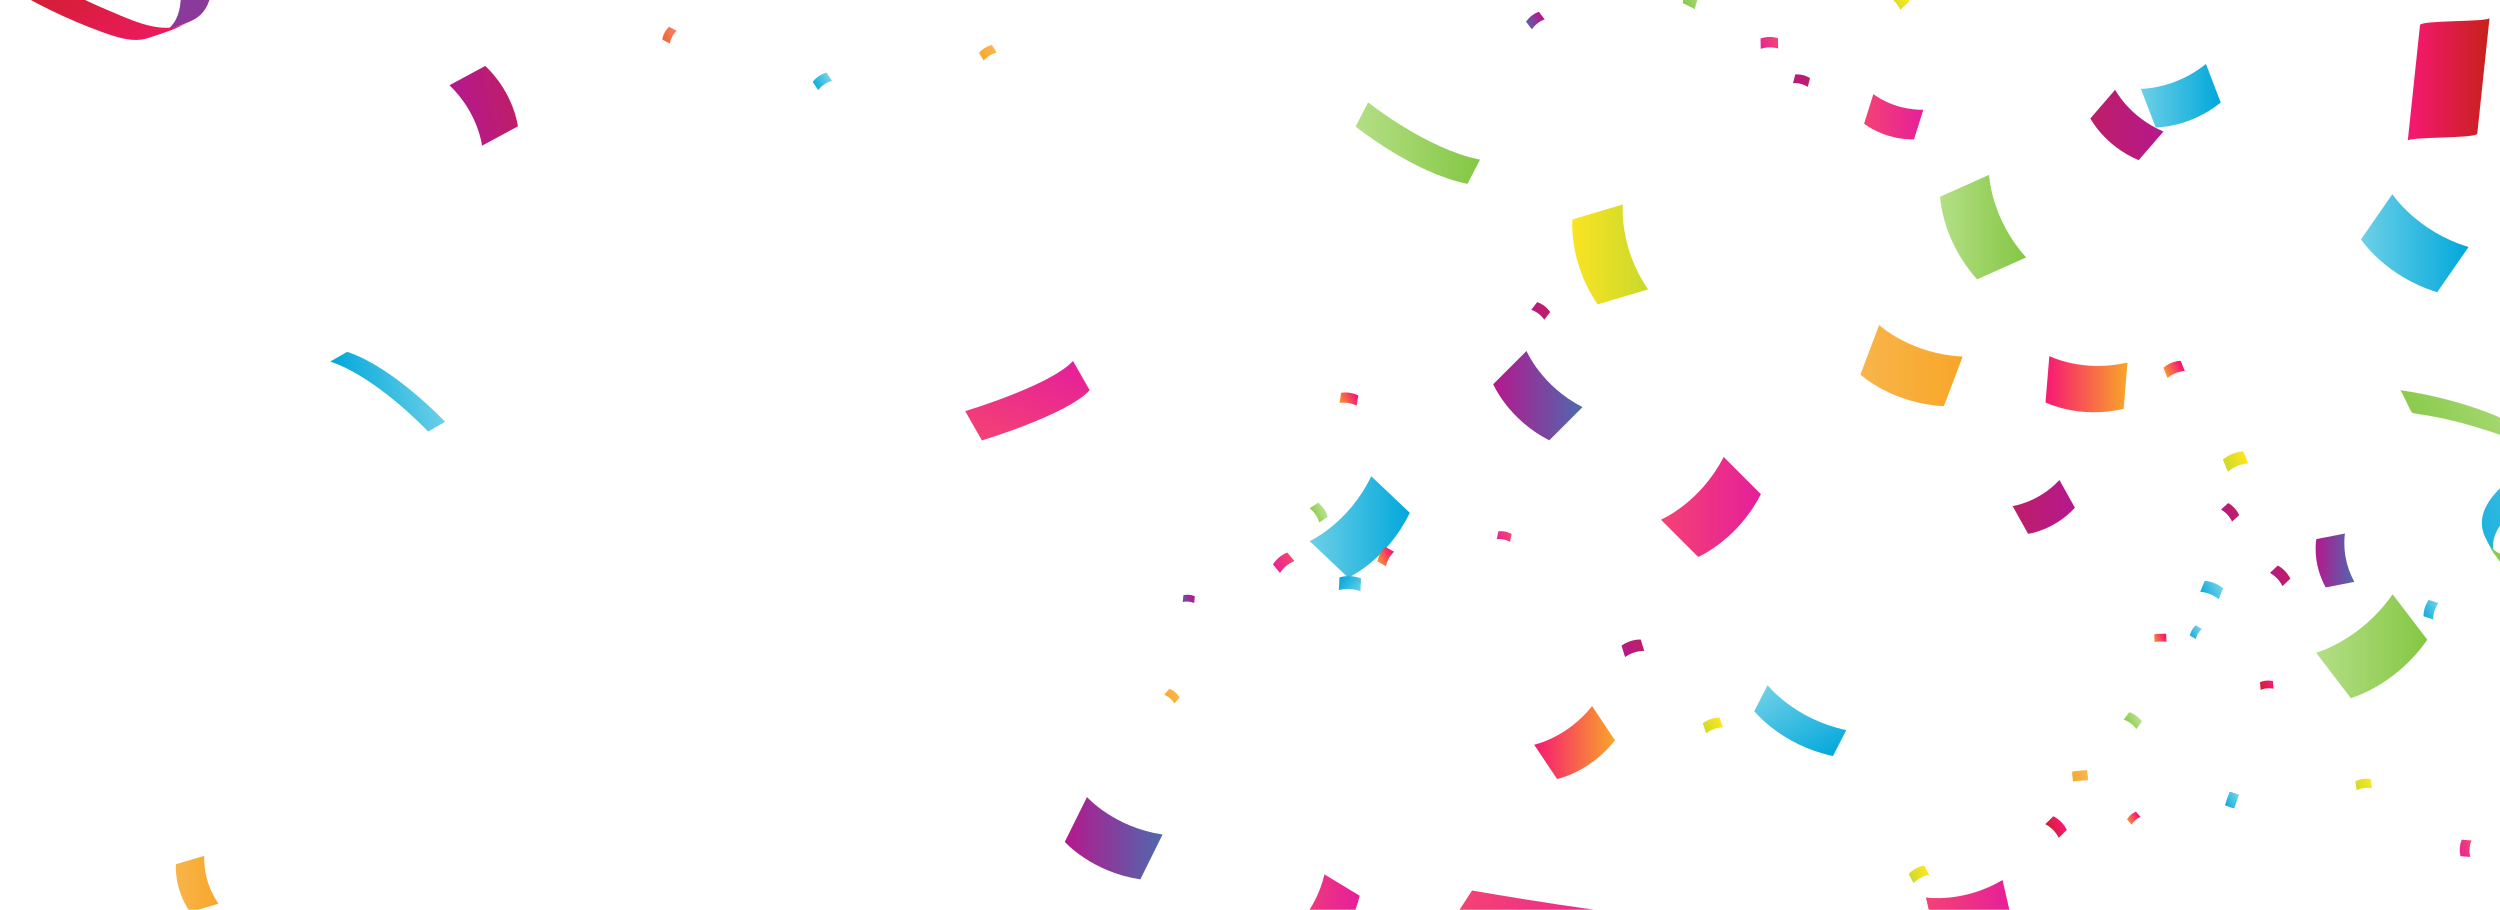 <svg width="371" height="135" viewBox="0 0 371 135" fill="none" xmlns="http://www.w3.org/2000/svg">
<path d="M298.717 137.336C292.868 140.821 287.344 139.931 287.344 139.931L285.806 133.184C285.806 133.184 291.33 134.074 297.178 130.589L298.717 137.336Z" fill="url(#paint0_linear_390_1198)"/>
<path d="M272.014 112.193C264.331 110.59 260.336 105.53 260.336 105.53L262.31 101.684C262.31 101.684 266.305 106.744 273.989 108.347L272.014 112.193Z" fill="url(#paint1_linear_390_1198)"/>
<path d="M239.666 109.876C235.922 114.612 231.074 115.613 231.074 115.613L227.673 110.516C227.673 110.516 232.52 109.515 236.265 104.779L239.666 109.876Z" fill="url(#paint2_linear_390_1198)"/>
<path d="M161.709 57.914C158.39 61.547 145.711 65.356 145.711 65.356L143.236 61.009C143.236 61.009 155.916 57.209 159.234 53.567L161.709 57.914Z" fill="url(#paint3_linear_390_1198)"/>
<path d="M247.305 139.347C240.326 139.431 216.44 135.242 216.44 135.242L218.452 132.156C218.452 132.156 242.337 136.335 249.316 136.261L247.305 139.347Z" fill="url(#paint4_linear_390_1198)"/>
<path d="M217.775 27.285C209.841 25.737 201.166 18.787 201.166 18.787L203.029 15.191C203.029 15.191 211.704 22.142 219.638 23.689L217.775 27.285Z" fill="url(#paint5_linear_390_1198)"/>
<path d="M284.036 20.687C279.504 20.724 276.63 18.352 276.63 18.352L278.011 13.959C278.011 13.959 280.885 16.331 285.417 16.294L284.036 20.687Z" fill="url(#paint6_linear_390_1198)"/>
<path d="M345.134 87.172C343.068 83.437 343.744 79.999 343.744 79.999L347.998 79.174C347.998 79.174 347.331 82.612 349.389 86.347L345.134 87.172Z" fill="url(#paint7_linear_390_1198)"/>
<path d="M361.679 43.364C353.986 41.038 350.371 35.524 350.371 35.524L355.024 28.814C355.024 28.814 358.639 34.329 366.332 36.655L361.679 43.364Z" fill="url(#paint8_linear_390_1198)"/>
<path d="M261.318 73.335C257.814 80.184 252.003 82.649 252.003 82.649L246.479 77.125C246.479 77.125 252.29 74.66 255.794 67.811L261.318 73.335Z" fill="url(#paint9_linear_390_1198)"/>
<path d="M329.553 15.219C324.854 19.009 319.895 18.907 319.895 18.907L317.708 13.18C317.708 13.18 322.657 13.273 327.366 9.492L329.553 15.219Z" fill="url(#paint10_linear_390_1198)"/>
<path d="M229.907 65.347C223.79 62.214 221.593 57.015 221.593 57.015L226.533 52.085C226.533 52.085 228.73 57.284 234.847 60.416L229.907 65.347Z" fill="url(#paint11_linear_390_1198)"/>
<path d="M288.476 60.268C280.746 59.897 276.084 55.588 276.084 55.588L278.865 48.239C278.865 48.239 283.527 52.548 291.257 52.919L288.476 60.268Z" fill="url(#paint12_linear_390_1198)"/>
<path d="M293.398 41.455C288.142 35.625 287.911 29.194 287.911 29.194L295.186 25.941C295.186 25.941 295.418 32.373 300.673 38.202L293.398 41.455Z" fill="url(#paint13_linear_390_1198)"/>
<path d="M307.92 75.356C304.751 78.757 300.969 79.22 300.969 79.22L298.67 75.096C298.67 75.096 302.452 74.623 305.622 71.231L307.92 75.356Z" fill="url(#paint14_linear_390_1198)"/>
<path d="M209.211 76.097C205.865 83.094 200.072 85.726 200.072 85.726L194.353 80.304C194.353 80.304 200.146 77.663 203.492 70.675L209.211 76.097Z" fill="url(#paint15_linear_390_1198)"/>
<path d="M201.777 132.925C200.405 138.782 196.448 141.738 196.448 141.738L191.22 138.578C191.22 138.578 195.169 135.622 196.55 129.765L201.777 132.925Z" fill="url(#paint16_linear_390_1198)"/>
<path d="M169.226 130.497C161.996 129.422 158.011 124.936 158.011 124.936L161.31 118.282C161.31 118.282 165.296 122.768 172.525 123.843L169.226 130.497Z" fill="url(#paint17_linear_390_1198)"/>
<path d="M28.195 135.353C25.758 131.776 26.101 128.245 26.101 128.245L30.318 127.003C30.318 127.003 29.965 130.543 32.412 134.111L28.195 135.353Z" fill="url(#paint18_linear_390_1198)"/>
<path d="M315.15 60.675C308.532 62.223 303.555 59.721 303.555 59.721L304.121 52.844C304.121 52.844 309.098 55.356 315.716 53.799L315.15 60.675Z" fill="url(#paint19_linear_390_1198)"/>
<path d="M72.017 9.778C76.318 13.893 76.855 18.749 76.855 18.749L71.535 21.622C71.535 21.622 70.997 16.766 66.697 12.651L72.017 9.778Z" fill="url(#paint20_linear_390_1198)"/>
<path d="M51.515 52.214C58.392 54.457 66.048 62.594 66.048 62.594L63.536 64.04C63.536 64.04 55.88 55.903 49.003 53.66L51.515 52.214Z" fill="url(#paint21_linear_390_1198)"/>
<path d="M237.09 45.171C232.743 38.842 233.346 32.558 233.346 32.558L240.826 30.334C240.826 30.334 240.223 36.608 244.57 42.947L237.09 45.171Z" fill="url(#paint22_linear_390_1198)"/>
<path d="M317.375 23.773C312.277 21.614 310.21 17.573 310.21 17.573L313.89 13.319C313.89 13.319 315.957 17.36 321.055 19.519L317.375 23.773Z" fill="url(#paint23_linear_390_1198)"/>
<path d="M360.214 94.928C355.468 101.795 348.86 103.603 348.86 103.603L343.707 96.865C343.707 96.865 350.315 95.049 355.061 88.191L360.214 94.928Z" fill="url(#paint24_linear_390_1198)"/>
<path d="M359.129 3.736C358.527 9.454 357.915 15.172 357.312 20.89C357.377 20.251 367.545 20.603 367.628 19.815C368.231 14.097 368.843 8.379 369.445 2.661C369.38 3.301 359.213 2.948 359.129 3.736Z" fill="url(#paint25_linear_390_1198)"/>
<path d="M173.535 102.203C174.611 102.648 175.055 103.501 175.055 103.501L174.286 104.4C174.286 104.4 173.851 103.547 172.766 103.102L173.535 102.203Z" fill="url(#paint26_linear_390_1198)"/>
<path d="M175.612 88.33C176.585 88.107 177.308 88.487 177.308 88.487L177.215 89.497C177.215 89.497 176.492 89.127 175.519 89.34L175.612 88.33Z" fill="url(#paint27_linear_390_1198)"/>
<path d="M188.903 83.761C189.775 82.398 191.044 82 191.044 82L192.092 83.27C192.092 83.27 190.822 83.668 189.951 85.031L188.903 83.761Z" fill="url(#paint28_linear_390_1198)"/>
<path d="M198.783 85.671C200.59 85.189 201.981 85.847 201.981 85.847L201.879 87.746C201.879 87.746 200.489 87.098 198.681 87.57L198.783 85.671Z" fill="url(#paint29_linear_390_1198)"/>
<path d="M204.4 83.307C204.688 81.898 205.615 81.166 205.615 81.166L206.884 81.889C206.884 81.889 205.958 82.621 205.67 84.03L204.4 83.307Z" fill="url(#paint30_linear_390_1198)"/>
<path d="M222.363 78.84C223.53 78.719 224.327 79.257 224.327 79.257L224.077 80.425C224.077 80.425 223.28 79.887 222.112 80.008L222.363 78.84Z" fill="url(#paint31_linear_390_1198)"/>
<path d="M240.631 95.808C242.059 94.798 243.486 94.909 243.486 94.909L244.014 96.605C244.014 96.605 242.587 96.485 241.16 97.504L240.631 95.808Z" fill="url(#paint32_linear_390_1198)"/>
<path d="M252.68 107.346C253.904 106.42 255.164 106.475 255.164 106.475L255.683 107.949C255.683 107.949 254.423 107.884 253.199 108.82L252.689 107.346H252.68Z" fill="url(#paint33_linear_390_1198)"/>
<path d="M365.135 127.058C364.802 125.668 365.33 124.612 365.33 124.612L366.776 124.723C366.776 124.723 366.248 125.77 366.581 127.17L365.135 127.058Z" fill="url(#paint34_linear_390_1198)"/>
<path d="M338.025 83.918C339.406 84.678 339.878 85.883 339.878 85.883L338.711 86.986C338.711 86.986 338.238 85.781 336.857 85.021L338.025 83.918Z" fill="url(#paint35_linear_390_1198)"/>
<path d="M359.648 91.453C359.648 89.961 360.436 89.025 360.436 89.025L361.873 89.498C361.873 89.498 361.085 90.434 361.085 91.926L359.648 91.453Z" fill="url(#paint36_linear_390_1198)"/>
<path d="M321.045 54.568C322.287 53.53 323.612 53.54 323.612 53.54L324.224 55.059C324.224 55.059 322.899 55.059 321.657 56.088L321.045 54.568Z" fill="url(#paint37_linear_390_1198)"/>
<path d="M329.878 68.21C331.334 66.978 332.909 66.978 332.909 66.978L333.641 68.775C333.641 68.775 332.075 68.775 330.611 70.008L329.878 68.21Z" fill="url(#paint38_linear_390_1198)"/>
<path d="M330.666 74.651C331.889 75.355 332.297 76.449 332.297 76.449L331.231 77.413C331.231 77.413 330.833 76.319 329.6 75.615L330.666 74.651Z" fill="url(#paint39_linear_390_1198)"/>
<path d="M327.172 86.198C328.886 86.328 329.906 87.31 329.906 87.31L329.248 88.932C329.248 88.932 328.238 87.95 326.514 87.82L327.172 86.198Z" fill="url(#paint40_linear_390_1198)"/>
<path d="M281.217 -2.074C282.821 -1.194 283.359 0.206 283.359 0.206L282.005 1.475C282.005 1.475 281.468 0.076 279.864 -0.805L281.217 -2.074Z" fill="url(#paint41_linear_390_1198)"/>
<path d="M266.416 11.04C267.732 10.956 268.604 11.596 268.604 11.596L268.27 12.893C268.27 12.893 267.399 12.254 266.083 12.337L266.416 11.04Z" fill="url(#paint42_linear_390_1198)"/>
<path d="M249.714 0.465C249.992 -1.5 251.207 -2.593 251.207 -2.593L253.023 -1.713C253.023 -1.713 251.809 -0.619 251.531 1.345L249.714 0.465Z" fill="url(#paint43_linear_390_1198)"/>
<path d="M226.459 3.218C227.257 2.059 228.369 1.753 228.369 1.753L229.24 2.884C229.24 2.884 228.128 3.19 227.331 4.348L226.459 3.218Z" fill="url(#paint44_linear_390_1198)"/>
<path d="M283.238 129.69C284.295 128.587 285.546 128.448 285.546 128.448L286.278 129.82C286.278 129.82 285.027 129.959 283.971 131.062L283.238 129.69Z" fill="url(#paint45_linear_390_1198)"/>
<path d="M304.723 121.127C306.197 121.896 306.716 123.157 306.716 123.157L305.511 124.334C305.511 124.334 304.992 123.073 303.518 122.304L304.723 121.127Z" fill="url(#paint46_linear_390_1198)"/>
<path d="M315.65 121.59C316.179 120.719 316.976 120.45 316.976 120.45L317.652 121.238C317.652 121.238 316.855 121.507 316.327 122.378L315.65 121.59Z" fill="url(#paint47_linear_390_1198)"/>
<path d="M324.965 94.307C325.197 93.306 325.864 92.806 325.864 92.806L326.754 93.343C326.754 93.343 326.087 93.853 325.855 94.844L324.965 94.307Z" fill="url(#paint48_linear_390_1198)"/>
<path d="M98.275 5.859C98.497 4.627 99.294 3.969 99.294 3.969L100.416 4.571C100.416 4.571 99.628 5.229 99.396 6.462L98.275 5.859Z" fill="url(#paint49_linear_390_1198)"/>
<path d="M120.603 12.142C121.502 11.011 122.66 10.78 122.66 10.78L123.467 12.003C123.467 12.003 122.308 12.244 121.409 13.365L120.603 12.142Z" fill="url(#paint50_linear_390_1198)"/>
<path d="M145.285 7.851C146.138 6.85 147.204 6.674 147.204 6.674L147.899 7.814C147.899 7.814 146.833 7.99 145.98 8.991L145.285 7.851Z" fill="url(#paint51_linear_390_1198)"/>
<path d="M321.46 94.035L319.746 94.076L319.774 95.234L321.488 95.193L321.46 94.035Z" fill="url(#paint52_linear_390_1198)"/>
<path d="M319.72 94.243C320.665 93.909 321.434 94.205 321.434 94.205L321.462 95.225C321.462 95.225 320.693 94.938 319.748 95.262L319.72 94.243Z" fill="url(#paint53_linear_390_1198)"/>
<path d="M309.716 114.284L307.528 114.477L307.657 115.944L309.845 115.752L309.716 114.284Z" fill="url(#paint54_linear_390_1198)"/>
<path d="M307.522 114.677C308.699 114.176 309.709 114.482 309.709 114.482L309.821 115.78C309.821 115.78 308.81 115.474 307.633 115.974L307.522 114.677Z" fill="url(#paint55_linear_390_1198)"/>
<path d="M330.889 117.487L330.19 119.501L331.548 119.972L332.247 117.958L330.889 117.487Z" fill="url(#paint56_linear_390_1198)"/>
<path d="M330.341 119.543C330.369 118.301 331.036 117.532 331.036 117.532L332.232 117.949C332.232 117.949 331.556 118.718 331.537 119.96L330.341 119.543Z" fill="url(#paint57_linear_390_1198)"/>
<path d="M228.127 44.829C229.462 45.31 230.046 46.311 230.046 46.311L229.165 47.451C229.165 47.451 228.581 46.45 227.247 45.968L228.127 44.829Z" fill="url(#paint58_linear_390_1198)"/>
<path d="M199.033 58.285C200.516 58.062 201.573 58.702 201.573 58.702L201.323 60.212C201.323 60.212 200.266 59.573 198.783 59.795L199.033 58.285Z" fill="url(#paint59_linear_390_1198)"/>
<path d="M195.604 74.586C196.772 75.503 197.022 76.699 197.022 76.699L195.771 77.542C195.771 77.542 195.521 76.347 194.353 75.429L195.604 74.586Z" fill="url(#paint60_linear_390_1198)"/>
<path d="M315.985 105.678C317.282 106.123 317.857 107.087 317.857 107.087L317.023 108.199C317.023 108.199 316.448 107.235 315.15 106.79L315.985 105.678Z" fill="url(#paint61_linear_390_1198)"/>
<path d="M335.384 101.239C336.422 100.804 337.302 101.082 337.302 101.082L337.395 102.221C337.395 102.221 336.515 101.943 335.476 102.379L335.384 101.239Z" fill="url(#paint62_linear_390_1198)"/>
<path d="M349.537 115.928C350.742 115.344 351.808 115.622 351.808 115.622L351.993 116.966C351.993 116.966 350.927 116.697 349.722 117.272L349.537 115.928Z" fill="url(#paint63_linear_390_1198)"/>
<path d="M261.263 5.71C262.691 5.219 263.849 5.673 263.849 5.673L263.877 7.212C263.877 7.212 262.718 6.767 261.291 7.249L261.263 5.71Z" fill="url(#paint64_linear_390_1198)"/>
<path d="M28.612 2.985C32.014 1.28 31.55 -3.048 31.291 -6.236C31.003 -9.841 31.077 -13.038 33.988 -14.984C32.903 -14.512 31.977 -14.243 30.596 -13.631C27.175 -12.121 26.425 -8.831 26.582 -5.393C26.73 -2.121 27.815 2.976 24.145 4.811C25.201 4.283 27.268 3.662 28.612 2.985Z" fill="url(#paint65_linear_390_1198)"/>
<path d="M0.009 -2.639C4.783 0.335 9.825 2.819 15.108 4.737C17.175 5.488 19.724 6.387 21.93 5.655C23.894 4.997 26.1 4.395 27.852 3.273C26.48 4.144 24.543 4.154 23.162 5.034C22.893 5.229 22.606 5.386 22.3 5.516L26.666 3.866C26.508 3.922 26.36 3.978 26.202 4.033L26.527 3.922C22.995 4.775 19.102 2.801 15.914 1.475C12.012 -0.156 8.277 -2.148 4.69 -4.391C4.421 -4.558 2.614 -3.64 2.336 -3.529C2.095 -3.436 0.213 -2.491 0 -2.621H0.009V-2.639Z" fill="url(#paint66_linear_390_1198)"/>
<path d="M375.999 68.914C377.167 71.638 374.711 73.974 372.959 75.744C370.976 77.737 369.409 79.683 370.169 82.296C369.761 81.471 369.344 80.85 368.835 79.794C367.555 77.18 368.77 74.845 370.586 72.88C372.32 71.008 375.517 68.525 374.257 65.587C374.618 66.43 375.536 67.839 375.999 68.923V68.914Z" fill="url(#paint67_linear_390_1198)"/>
<path d="M356.164 57.895C360.502 58.525 364.738 59.572 368.853 61.092C370.456 61.685 372.43 62.427 373.367 63.974C374.201 65.346 375.211 66.82 375.693 68.367C375.313 67.162 374.173 66.18 373.793 64.966C373.728 64.716 373.645 64.475 373.524 64.243C374.108 65.3 374.701 66.356 375.285 67.422L375.09 67.098L375.23 67.329C373.561 65.049 370.252 64.271 367.685 63.456C364.543 62.464 361.317 61.778 358.064 61.305C357.823 61.268 357.202 59.813 357.091 59.609C356.989 59.433 356.349 57.923 356.155 57.895H356.164Z" fill="url(#paint68_linear_390_1198)"/>
<path d="M369.428 80.841C370.28 82.203 371.875 82.435 371.875 82.435C374.433 82.982 377.843 81.74 380.17 82.111C381.727 82.361 382.7 83.445 383.516 84.687C383.581 84.687 383.831 85.067 384.267 85.808C384.387 85.985 384.508 86.17 384.619 86.346C382.969 85.234 381.18 85.308 381.18 85.308C379.243 85.215 377.111 85.781 375.211 85.79C373.673 85.79 372.347 85.234 371.448 84.011C371.448 84.029 371.457 84.038 371.467 84.057L371.393 83.936C371.393 83.936 371.337 83.872 371.318 83.835C370.688 82.889 369.761 81.805 369.316 80.665C369.344 80.721 369.381 80.767 369.409 80.823L369.428 80.841Z" fill="url(#paint69_linear_390_1198)"/>
<defs>
<linearGradient id="paint0_linear_390_1198" x1="285.796" y1="135.316" x2="298.717" y2="135.316" gradientUnits="userSpaceOnUse">
<stop stop-color="#F44274"/>
<stop offset="1" stop-color="#E51F9A"/>
</linearGradient>
<linearGradient id="paint1_linear_390_1198" x1="264.192" y1="101.007" x2="270.416" y2="113.282" gradientUnits="userSpaceOnUse">
<stop stop-color="#6DD0E7"/>
<stop offset="1" stop-color="#01A7DB"/>
</linearGradient>
<linearGradient id="paint2_linear_390_1198" x1="227.673" y1="110.191" x2="239.666" y2="110.191" gradientUnits="userSpaceOnUse">
<stop stop-color="#F71873"/>
<stop offset="1" stop-color="#F8A629"/>
</linearGradient>
<linearGradient id="paint3_linear_390_1198" x1="149.398" y1="66.91" x2="155.308" y2="52.096" gradientUnits="userSpaceOnUse">
<stop stop-color="#F44274"/>
<stop offset="1" stop-color="#E51F9A"/>
</linearGradient>
<linearGradient id="paint4_linear_390_1198" x1="216.431" y1="135.752" x2="249.316" y2="135.752" gradientUnits="userSpaceOnUse">
<stop stop-color="#F44274"/>
<stop offset="1" stop-color="#E51F9A"/>
</linearGradient>
<linearGradient id="paint5_linear_390_1198" x1="201.156" y1="21.243" x2="219.638" y2="21.243" gradientUnits="userSpaceOnUse">
<stop stop-color="#B4DF86"/>
<stop offset="1" stop-color="#84C743"/>
</linearGradient>
<linearGradient id="paint6_linear_390_1198" x1="276.63" y1="17.323" x2="285.426" y2="17.323" gradientUnits="userSpaceOnUse">
<stop stop-color="#F44274"/>
<stop offset="1" stop-color="#E51F9A"/>
</linearGradient>
<linearGradient id="paint7_linear_390_1198" x1="343.642" y1="83.177" x2="349.389" y2="83.177" gradientUnits="userSpaceOnUse">
<stop stop-color="#B5188D"/>
<stop offset="1" stop-color="#4E69AE"/>
</linearGradient>
<linearGradient id="paint8_linear_390_1198" x1="350.38" y1="36.089" x2="366.332" y2="36.089" gradientUnits="userSpaceOnUse">
<stop stop-color="#6DD0E7"/>
<stop offset="1" stop-color="#01A7DB"/>
</linearGradient>
<linearGradient id="paint9_linear_390_1198" x1="246.479" y1="75.235" x2="261.318" y2="75.235" gradientUnits="userSpaceOnUse">
<stop stop-color="#F44274"/>
<stop offset="1" stop-color="#E51F9A"/>
</linearGradient>
<linearGradient id="paint10_linear_390_1198" x1="317.708" y1="14.2" x2="329.553" y2="14.2" gradientUnits="userSpaceOnUse">
<stop stop-color="#6DD0E7"/>
<stop offset="1" stop-color="#01A7DB"/>
</linearGradient>
<linearGradient id="paint11_linear_390_1198" x1="221.593" y1="58.72" x2="234.847" y2="58.72" gradientUnits="userSpaceOnUse">
<stop stop-color="#B5188D"/>
<stop offset="1" stop-color="#4E69AE"/>
</linearGradient>
<linearGradient id="paint12_linear_390_1198" x1="276.084" y1="54.253" x2="291.257" y2="54.253" gradientUnits="userSpaceOnUse">
<stop stop-color="#F8B54A"/>
<stop offset="1" stop-color="#F8A629"/>
</linearGradient>
<linearGradient id="paint13_linear_390_1198" x1="287.911" y1="33.698" x2="300.673" y2="33.698" gradientUnits="userSpaceOnUse">
<stop stop-color="#B4DF86"/>
<stop offset="1" stop-color="#84C743"/>
</linearGradient>
<linearGradient id="paint14_linear_390_1198" x1="298.67" y1="75.235" x2="307.92" y2="75.235" gradientUnits="userSpaceOnUse">
<stop stop-color="#BE1E68"/>
<stop offset="1" stop-color="#B5188D"/>
</linearGradient>
<linearGradient id="paint15_linear_390_1198" x1="194.353" y1="78.201" x2="209.211" y2="78.201" gradientUnits="userSpaceOnUse">
<stop stop-color="#6DD0E7"/>
<stop offset="1" stop-color="#01A7DB"/>
</linearGradient>
<linearGradient id="paint16_linear_390_1198" x1="191.22" y1="135.751" x2="201.777" y2="135.751" gradientUnits="userSpaceOnUse">
<stop stop-color="#F44274"/>
<stop offset="1" stop-color="#E51F9A"/>
</linearGradient>
<linearGradient id="paint17_linear_390_1198" x1="158.02" y1="124.389" x2="172.525" y2="124.389" gradientUnits="userSpaceOnUse">
<stop stop-color="#B5188D"/>
<stop offset="1" stop-color="#4E69AE"/>
</linearGradient>
<linearGradient id="paint18_linear_390_1198" x1="26.082" y1="131.173" x2="32.412" y2="131.173" gradientUnits="userSpaceOnUse">
<stop stop-color="#F8B54A"/>
<stop offset="1" stop-color="#F8A629"/>
</linearGradient>
<linearGradient id="paint19_linear_390_1198" x1="303.555" y1="57.005" x2="315.725" y2="57.005" gradientUnits="userSpaceOnUse">
<stop stop-color="#F71873"/>
<stop offset="1" stop-color="#F8A629"/>
</linearGradient>
<linearGradient id="paint20_linear_390_1198" x1="76.149" y1="14.436" x2="67.772" y2="16.345" gradientUnits="userSpaceOnUse">
<stop stop-color="#BE1E68"/>
<stop offset="1" stop-color="#B5188D"/>
</linearGradient>
<linearGradient id="paint21_linear_390_1198" x1="64.83" y1="56.196" x2="50.57" y2="59.446" gradientUnits="userSpaceOnUse">
<stop stop-color="#6DD0E7"/>
<stop offset="1" stop-color="#01A7DB"/>
</linearGradient>
<linearGradient id="paint22_linear_390_1198" x1="233.318" y1="37.757" x2="244.579" y2="37.757" gradientUnits="userSpaceOnUse">
<stop stop-color="#FBE422"/>
<stop offset="1" stop-color="#C8D92B"/>
</linearGradient>
<linearGradient id="paint23_linear_390_1198" x1="310.21" y1="18.546" x2="321.055" y2="18.546" gradientUnits="userSpaceOnUse">
<stop stop-color="#BE1E68"/>
<stop offset="1" stop-color="#B5188D"/>
</linearGradient>
<linearGradient id="paint24_linear_390_1198" x1="343.716" y1="95.901" x2="360.214" y2="95.901" gradientUnits="userSpaceOnUse">
<stop stop-color="#B4DF86"/>
<stop offset="1" stop-color="#84C743"/>
</linearGradient>
<linearGradient id="paint25_linear_390_1198" x1="357.312" y1="11.771" x2="369.454" y2="11.771" gradientUnits="userSpaceOnUse">
<stop stop-color="#F71873"/>
<stop offset="1" stop-color="#C6211B"/>
</linearGradient>
<linearGradient id="paint26_linear_390_1198" x1="174.557" y1="103.207" x2="172.891" y2="104.042" gradientUnits="userSpaceOnUse">
<stop stop-color="#F8B54A"/>
<stop offset="1" stop-color="#F8A629"/>
</linearGradient>
<linearGradient id="paint27_linear_390_1198" x1="177.105" y1="88.786" x2="175.332" y2="89.675" gradientUnits="userSpaceOnUse">
<stop stop-color="#B5188D"/>
<stop offset="1" stop-color="#4E69AE"/>
</linearGradient>
<linearGradient id="paint28_linear_390_1198" x1="191.682" y1="83.14" x2="188.94" y2="84.514" gradientUnits="userSpaceOnUse">
<stop stop-color="#F44274"/>
<stop offset="1" stop-color="#E51F9A"/>
</linearGradient>
<linearGradient id="paint29_linear_390_1198" x1="202.046" y1="87.705" x2="199.059" y2="85.494" gradientUnits="userSpaceOnUse">
<stop stop-color="#6DD0E7"/>
<stop offset="1" stop-color="#01A7DB"/>
</linearGradient>
<linearGradient id="paint30_linear_390_1198" x1="206.732" y1="82.284" x2="204.18" y2="83.563" gradientUnits="userSpaceOnUse">
<stop stop-color="#F71873"/>
<stop offset="1" stop-color="#F8A629"/>
</linearGradient>
<linearGradient id="paint31_linear_390_1198" x1="224.063" y1="79.424" x2="222" y2="80.458" gradientUnits="userSpaceOnUse">
<stop stop-color="#F44274"/>
<stop offset="1" stop-color="#E51F9A"/>
</linearGradient>
<linearGradient id="paint32_linear_390_1198" x1="243.569" y1="95.772" x2="240.678" y2="97.221" gradientUnits="userSpaceOnUse">
<stop stop-color="#BE1E68"/>
<stop offset="1" stop-color="#B5188D"/>
</linearGradient>
<linearGradient id="paint33_linear_390_1198" x1="255.236" y1="107.299" x2="252.717" y2="108.562" gradientUnits="userSpaceOnUse">
<stop stop-color="#FBE422"/>
<stop offset="1" stop-color="#C8D92B"/>
</linearGradient>
<linearGradient id="paint34_linear_390_1198" x1="366.904" y1="125.644" x2="364.658" y2="126.769" gradientUnits="userSpaceOnUse">
<stop stop-color="#F44274"/>
<stop offset="1" stop-color="#E51F9A"/>
</linearGradient>
<linearGradient id="paint35_linear_390_1198" x1="339.23" y1="85.245" x2="337.159" y2="86.283" gradientUnits="userSpaceOnUse">
<stop stop-color="#BE1E68"/>
<stop offset="1" stop-color="#B5188D"/>
</linearGradient>
<linearGradient id="paint36_linear_390_1198" x1="361.867" y1="90.134" x2="359.298" y2="91.422" gradientUnits="userSpaceOnUse">
<stop stop-color="#6DD0E7"/>
<stop offset="1" stop-color="#01A7DB"/>
</linearGradient>
<linearGradient id="paint37_linear_390_1198" x1="323.719" y1="54.424" x2="321.134" y2="55.72" gradientUnits="userSpaceOnUse">
<stop stop-color="#F71873"/>
<stop offset="1" stop-color="#F8A629"/>
</linearGradient>
<linearGradient id="paint38_linear_390_1198" x1="333.059" y1="67.968" x2="330.018" y2="69.492" gradientUnits="userSpaceOnUse">
<stop stop-color="#FBE422"/>
<stop offset="1" stop-color="#C8D92B"/>
</linearGradient>
<linearGradient id="paint39_linear_390_1198" x1="331.686" y1="75.881" x2="329.855" y2="76.799" gradientUnits="userSpaceOnUse">
<stop stop-color="#BE1E68"/>
<stop offset="1" stop-color="#B5188D"/>
</linearGradient>
<linearGradient id="paint40_linear_390_1198" x1="329.475" y1="87.148" x2="326.567" y2="88.606" gradientUnits="userSpaceOnUse">
<stop stop-color="#6DD0E7"/>
<stop offset="1" stop-color="#01A7DB"/>
</linearGradient>
<linearGradient id="paint41_linear_390_1198" x1="282.622" y1="-0.592" x2="280.227" y2="0.608" gradientUnits="userSpaceOnUse">
<stop stop-color="#FBE422"/>
<stop offset="1" stop-color="#C8D92B"/>
</linearGradient>
<linearGradient id="paint42_linear_390_1198" x1="268.309" y1="11.702" x2="266.005" y2="12.857" gradientUnits="userSpaceOnUse">
<stop stop-color="#BE1E68"/>
<stop offset="1" stop-color="#B5188D"/>
</linearGradient>
<linearGradient id="paint43_linear_390_1198" x1="252.931" y1="-1.19" x2="249.418" y2="0.571" gradientUnits="userSpaceOnUse">
<stop stop-color="#B4DF86"/>
<stop offset="1" stop-color="#84C743"/>
</linearGradient>
<linearGradient id="paint44_linear_390_1198" x1="228.823" y1="2.754" x2="226.47" y2="3.934" gradientUnits="userSpaceOnUse">
<stop stop-color="#B5188D"/>
<stop offset="1" stop-color="#4E69AE"/>
</linearGradient>
<linearGradient id="paint45_linear_390_1198" x1="285.723" y1="129.402" x2="283.345" y2="130.594" gradientUnits="userSpaceOnUse">
<stop stop-color="#FBE422"/>
<stop offset="1" stop-color="#C8D92B"/>
</linearGradient>
<linearGradient id="paint46_linear_390_1198" x1="306.039" y1="122.486" x2="303.827" y2="123.595" gradientUnits="userSpaceOnUse">
<stop stop-color="#F71873"/>
<stop offset="1" stop-color="#C6211B"/>
</linearGradient>
<linearGradient id="paint47_linear_390_1198" x1="317.337" y1="121.281" x2="315.597" y2="122.153" gradientUnits="userSpaceOnUse">
<stop stop-color="#F71873"/>
<stop offset="1" stop-color="#F8A629"/>
</linearGradient>
<linearGradient id="paint48_linear_390_1198" x1="326.588" y1="93.674" x2="324.773" y2="94.584" gradientUnits="userSpaceOnUse">
<stop stop-color="#6DD0E7"/>
<stop offset="1" stop-color="#01A7DB"/>
</linearGradient>
<linearGradient id="paint49_linear_390_1198" x1="100.259" y1="4.975" x2="98.03" y2="6.092" gradientUnits="userSpaceOnUse">
<stop stop-color="#F87D5E"/>
<stop offset="1" stop-color="#EB622C"/>
</linearGradient>
<linearGradient id="paint50_linear_390_1198" x1="122.996" y1="11.762" x2="120.643" y2="12.942" gradientUnits="userSpaceOnUse">
<stop stop-color="#6DD0E7"/>
<stop offset="1" stop-color="#01A7DB"/>
</linearGradient>
<linearGradient id="paint51_linear_390_1198" x1="147.427" y1="7.573" x2="145.323" y2="8.628" gradientUnits="userSpaceOnUse">
<stop stop-color="#F8B54A"/>
<stop offset="1" stop-color="#F8A629"/>
</linearGradient>
<linearGradient id="paint52_linear_390_1198" x1="321.384" y1="94.072" x2="319.561" y2="94.986" gradientUnits="userSpaceOnUse">
<stop stop-color="#F71873"/>
<stop offset="1" stop-color="#F8A629"/>
</linearGradient>
<linearGradient id="paint53_linear_390_1198" x1="321.296" y1="94.595" x2="319.522" y2="95.484" gradientUnits="userSpaceOnUse">
<stop stop-color="#F71873"/>
<stop offset="1" stop-color="#F8A629"/>
</linearGradient>
<linearGradient id="paint54_linear_390_1198" x1="309.694" y1="114.528" x2="307.382" y2="115.686" gradientUnits="userSpaceOnUse">
<stop stop-color="#F8B54A"/>
<stop offset="1" stop-color="#F8A629"/>
</linearGradient>
<linearGradient id="paint55_linear_390_1198" x1="309.622" y1="114.968" x2="307.368" y2="116.098" gradientUnits="userSpaceOnUse">
<stop stop-color="#F8B54A"/>
<stop offset="1" stop-color="#F8A629"/>
</linearGradient>
<linearGradient id="paint56_linear_390_1198" x1="332.235" y1="117.768" x2="329.973" y2="118.902" gradientUnits="userSpaceOnUse">
<stop stop-color="#6DD0E7"/>
<stop offset="1" stop-color="#01A7DB"/>
</linearGradient>
<linearGradient id="paint57_linear_390_1198" x1="332.187" y1="118.516" x2="330.032" y2="119.595" gradientUnits="userSpaceOnUse">
<stop stop-color="#6DD0E7"/>
<stop offset="1" stop-color="#01A7DB"/>
</linearGradient>
<linearGradient id="paint58_linear_390_1198" x1="229.51" y1="45.927" x2="227.414" y2="46.978" gradientUnits="userSpaceOnUse">
<stop stop-color="#BE1E68"/>
<stop offset="1" stop-color="#B5188D"/>
</linearGradient>
<linearGradient id="paint59_linear_390_1198" x1="201.316" y1="58.906" x2="198.657" y2="60.239" gradientUnits="userSpaceOnUse">
<stop stop-color="#F71873"/>
<stop offset="1" stop-color="#F8A629"/>
</linearGradient>
<linearGradient id="paint60_linear_390_1198" x1="196.384" y1="75.932" x2="194.685" y2="76.783" gradientUnits="userSpaceOnUse">
<stop stop-color="#B4DF86"/>
<stop offset="1" stop-color="#84C743"/>
</linearGradient>
<linearGradient id="paint61_linear_390_1198" x1="317.341" y1="106.746" x2="315.294" y2="107.772" gradientUnits="userSpaceOnUse">
<stop stop-color="#B4DF86"/>
<stop offset="1" stop-color="#84C743"/>
</linearGradient>
<linearGradient id="paint62_linear_390_1198" x1="337.199" y1="101.543" x2="335.21" y2="102.539" gradientUnits="userSpaceOnUse">
<stop stop-color="#F71873"/>
<stop offset="1" stop-color="#C6211B"/>
</linearGradient>
<linearGradient id="paint63_linear_390_1198" x1="351.75" y1="116.175" x2="349.413" y2="117.347" gradientUnits="userSpaceOnUse">
<stop stop-color="#FBE422"/>
<stop offset="1" stop-color="#C8D92B"/>
</linearGradient>
<linearGradient id="paint64_linear_390_1198" x1="263.719" y1="6.102" x2="261.043" y2="7.444" gradientUnits="userSpaceOnUse">
<stop stop-color="#F44274"/>
<stop offset="1" stop-color="#E51F9A"/>
</linearGradient>
<linearGradient id="paint65_linear_390_1198" x1="39.165" y1="15.661" x2="20.86" y2="-21.956" gradientUnits="userSpaceOnUse">
<stop stop-color="#B5188D"/>
<stop offset="1" stop-color="#4E69AE"/>
</linearGradient>
<linearGradient id="paint66_linear_390_1198" x1="21.111" y1="15.037" x2="8.37" y2="-11.146" gradientUnits="userSpaceOnUse">
<stop stop-color="#F71873"/>
<stop offset="1" stop-color="#C6211B"/>
</linearGradient>
<linearGradient id="paint67_linear_390_1198" x1="388.711" y1="66.933" x2="358.928" y2="80.113" gradientUnits="userSpaceOnUse">
<stop stop-color="#6DD0E7"/>
<stop offset="1" stop-color="#01A7DB"/>
</linearGradient>
<linearGradient id="paint68_linear_390_1198" x1="377.663" y1="58.231" x2="356.932" y2="67.405" gradientUnits="userSpaceOnUse">
<stop stop-color="#B4DF86"/>
<stop offset="1" stop-color="#84C743"/>
</linearGradient>
<linearGradient id="paint69_linear_390_1198" x1="388.119" y1="81.97" x2="368.595" y2="85.147" gradientUnits="userSpaceOnUse">
<stop stop-color="#B4DF86"/>
<stop offset="1" stop-color="#84C743"/>
</linearGradient>
</defs>
</svg>
